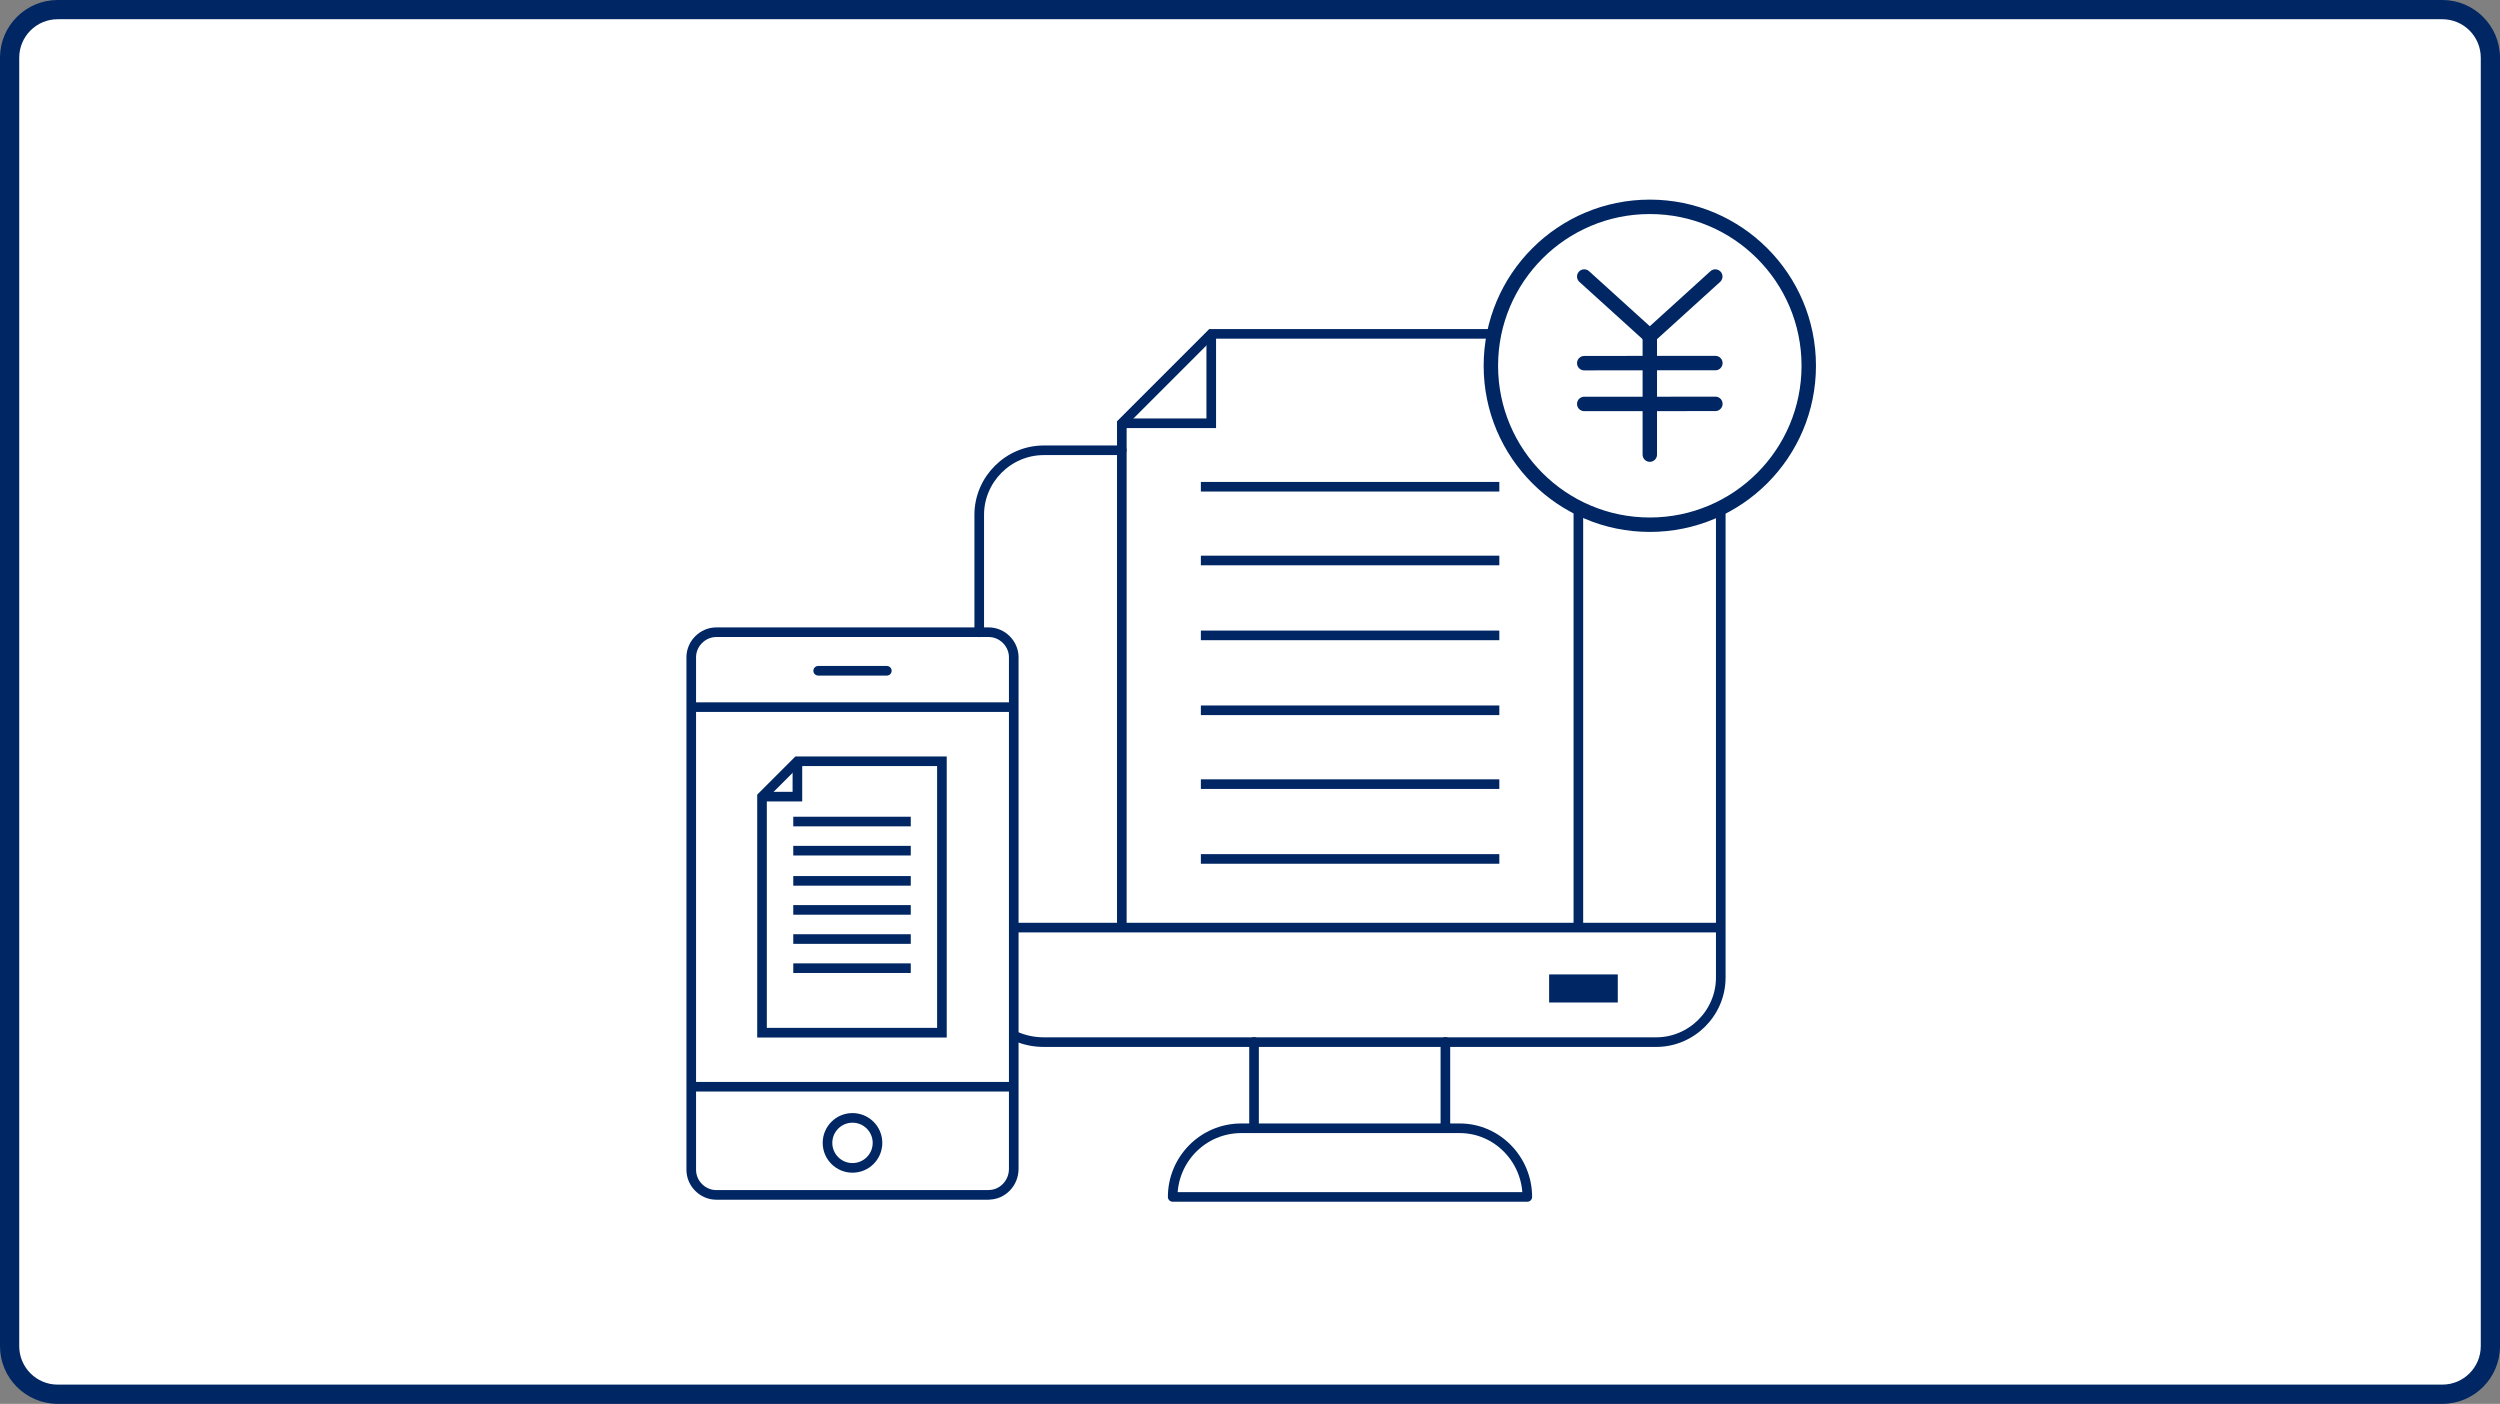 <?xml version="1.0" encoding="UTF-8"?>
<svg id="_レイヤー_1" data-name="レイヤー 1" xmlns="http://www.w3.org/2000/svg" viewBox="0 0 260 146">
  <rect x="0" y="0" width="260" height="146" fill="#808080" stroke="none"/>
  <defs>
    <style>
      .cls-1, .cls-2 {
        fill: #fff;
      }

      .cls-3 {
        stroke-miterlimit: 10;
      }

      .cls-3, .cls-2, .cls-4, .cls-5 {
        stroke: #002663;
      }

      .cls-3, .cls-4, .cls-5, .cls-6 {
        fill: none;
      }

      .cls-2, .cls-4, .cls-5 {
        stroke-linecap: round;
        stroke-linejoin: round;
      }

      .cls-2, .cls-5 {
        stroke-width: 1.5px;
      }

      .cls-7 {
        fill: #002663;
      }
    </style>
  </defs>
  <g>
    <path class="cls-1" d="M6,145c-2.76,0-5-2.24-5-5V6C1,3.24,3.24,1,6,1H254c2.76,0,5,2.24,5,5V140c0,2.76-2.24,5-5,5H6Z"/>
    <path class="cls-7" d="M254,2c2.21,0,4,1.79,4,4V140c0,2.21-1.79,4-4,4H6c-2.21,0-4-1.79-4-4V6c0-2.21,1.79-4,4-4H254m0-2H6C2.69,0,0,2.69,0,6V140c0,3.31,2.69,6,6,6H254c3.31,0,6-2.69,6-6V6c0-3.31-2.69-6-6-6h0Z"/>
  </g>
  <g>
    <g>
      <g>
        <circle class="cls-4" cx="88.66" cy="118.86" r="2.6"/>
        <path class="cls-4" d="M102.83,124.27h-28.34c-1.41,0-2.6-1.19-2.6-2.6v-53.32c0-1.41,1.19-2.6,2.6-2.6h28.34c1.41,0,2.6,1.19,2.6,2.6v53.21c0,1.51-1.19,2.7-2.6,2.7Z"/>
        <line class="cls-4" x1="72" y1="113.02" x2="105.32" y2="113.02"/>
        <line class="cls-4" x1="85.09" y1="69.76" x2="92.23" y2="69.76"/>
        <line class="cls-4" x1="72" y1="73.54" x2="105.32" y2="73.54"/>
      </g>
      <g id="Group_14717" data-name="Group 14717">
        <g id="_グループ_14298" data-name="グループ 14298">
          <rect id="_長方形_6989" data-name="長方形 6989" class="cls-6" x="130.39" y="108.91" width="19.79" height="8.33"/>
          <path id="_長方形_6990" data-name="長方形 6990" class="cls-4" d="M101.84,65.76v-12.22c0-3.68,3.03-6.71,6.71-6.71h8.11"/>
          <path id="_長方形_6990-2" data-name="長方形 6990" class="cls-4" d="M164.14,46.83h8.11c3.68,0,6.71,3.03,6.71,6.71v48.13c0,3.68-3.03,6.71-6.71,6.71h-63.7c-1.08,0-2.05-.22-3.03-.65"/>
          <rect id="_長方形_6991" data-name="長方形 6991" class="cls-7" x="161.11" y="101.34" width="7.14" height="2.92"/>
          <g id="_グループ_14294" data-name="グループ 14294">
            <line id="_線_2188" data-name="線 2188" class="cls-4" x1="130.42" y1="117.34" x2="130.42" y2="108.36"/>
            <line id="_線_2189" data-name="線 2189" class="cls-4" x1="150.32" y1="108.36" x2="150.32" y2="117.34"/>
          </g>
          <path id="_パス_5952" data-name="パス 5952" class="cls-4" d="M158.84,124.48h-36.88c0-3.89,3.14-7.14,7.14-7.14h22.71c3.89,0,7.03,3.24,7.03,7.14Z"/>
          <line id="_線_2198" data-name="線 2198" class="cls-3" x1="178.95" y1="96.47" x2="105.41" y2="96.47"/>
        </g>
      </g>
      <rect id="Rectangle_7157" data-name="Rectangle 7157" class="cls-6" x="72.22" y="67.38" width="33.74" height="51.05"/>
      <g>
        <polyline class="cls-3" points="116.67 96.47 116.67 44.02 125.97 34.72 164.15 34.72 164.15 96.47"/>
        <polyline class="cls-3" points="125.97 34.72 125.97 44.02 116.67 44.02"/>
        <g>
          <line class="cls-3" x1="124.89" y1="89.33" x2="155.93" y2="89.33"/>
          <line class="cls-3" x1="124.89" y1="81.55" x2="155.93" y2="81.55"/>
          <line class="cls-3" x1="124.89" y1="73.87" x2="155.93" y2="73.87"/>
          <line class="cls-3" x1="124.89" y1="66.08" x2="155.93" y2="66.08"/>
          <line class="cls-3" x1="124.89" y1="58.29" x2="155.93" y2="58.29"/>
          <line class="cls-3" x1="124.89" y1="50.62" x2="155.93" y2="50.62"/>
        </g>
      </g>
    </g>
    <g>
      <polygon class="cls-3" points="79.25 82.85 82.93 79.17 97.96 79.17 97.96 107.4 79.25 107.4 79.25 82.85"/>
      <polyline class="cls-3" points="82.93 79.17 82.93 82.85 79.25 82.85"/>
      <g>
        <line class="cls-3" x1="82.5" y1="100.69" x2="94.72" y2="100.69"/>
        <line class="cls-3" x1="82.5" y1="97.66" x2="94.72" y2="97.66"/>
        <line class="cls-3" x1="82.5" y1="94.63" x2="94.72" y2="94.63"/>
        <line class="cls-3" x1="82.5" y1="91.61" x2="94.72" y2="91.61"/>
        <line class="cls-3" x1="82.5" y1="88.47" x2="94.72" y2="88.47"/>
        <line class="cls-3" x1="82.5" y1="85.44" x2="94.72" y2="85.44"/>
      </g>
    </g>
    <circle class="cls-2" cx="171.58" cy="38.04" r="16.53"/>
    <g id="_グループ_13218" data-name="グループ 13218">
      <g id="_グループ_13217" data-name="グループ 13217">
        <g id="_グループ_13216" data-name="グループ 13216">
          <line id="_線_2056" data-name="線 2056" class="cls-5" x1="171.58" y1="34.94" x2="178.39" y2="28.76"/>
          <line id="_線_2057" data-name="線 2057" class="cls-5" x1="164.76" y1="28.76" x2="171.58" y2="34.94"/>
          <line id="_線_2058-2" data-name="線 2058-2" class="cls-5" x1="171.58" y1="47.28" x2="171.58" y2="34.94"/>
          <line id="_線_2059" data-name="線 2059" class="cls-5" x1="164.76" y1="37.77" x2="171.58" y2="37.76"/>
          <line id="_線_2060" data-name="線 2060" class="cls-5" x1="164.76" y1="42.01" x2="171.58" y2="42.01"/>
          <line id="_線_2061" data-name="線 2061" class="cls-5" x1="171.58" y1="37.76" x2="178.4" y2="37.76"/>
          <line id="_線_2062" data-name="線 2062" class="cls-5" x1="171.58" y1="42.01" x2="178.4" y2="42"/>
        </g>
      </g>
    </g>
  </g>
</svg>